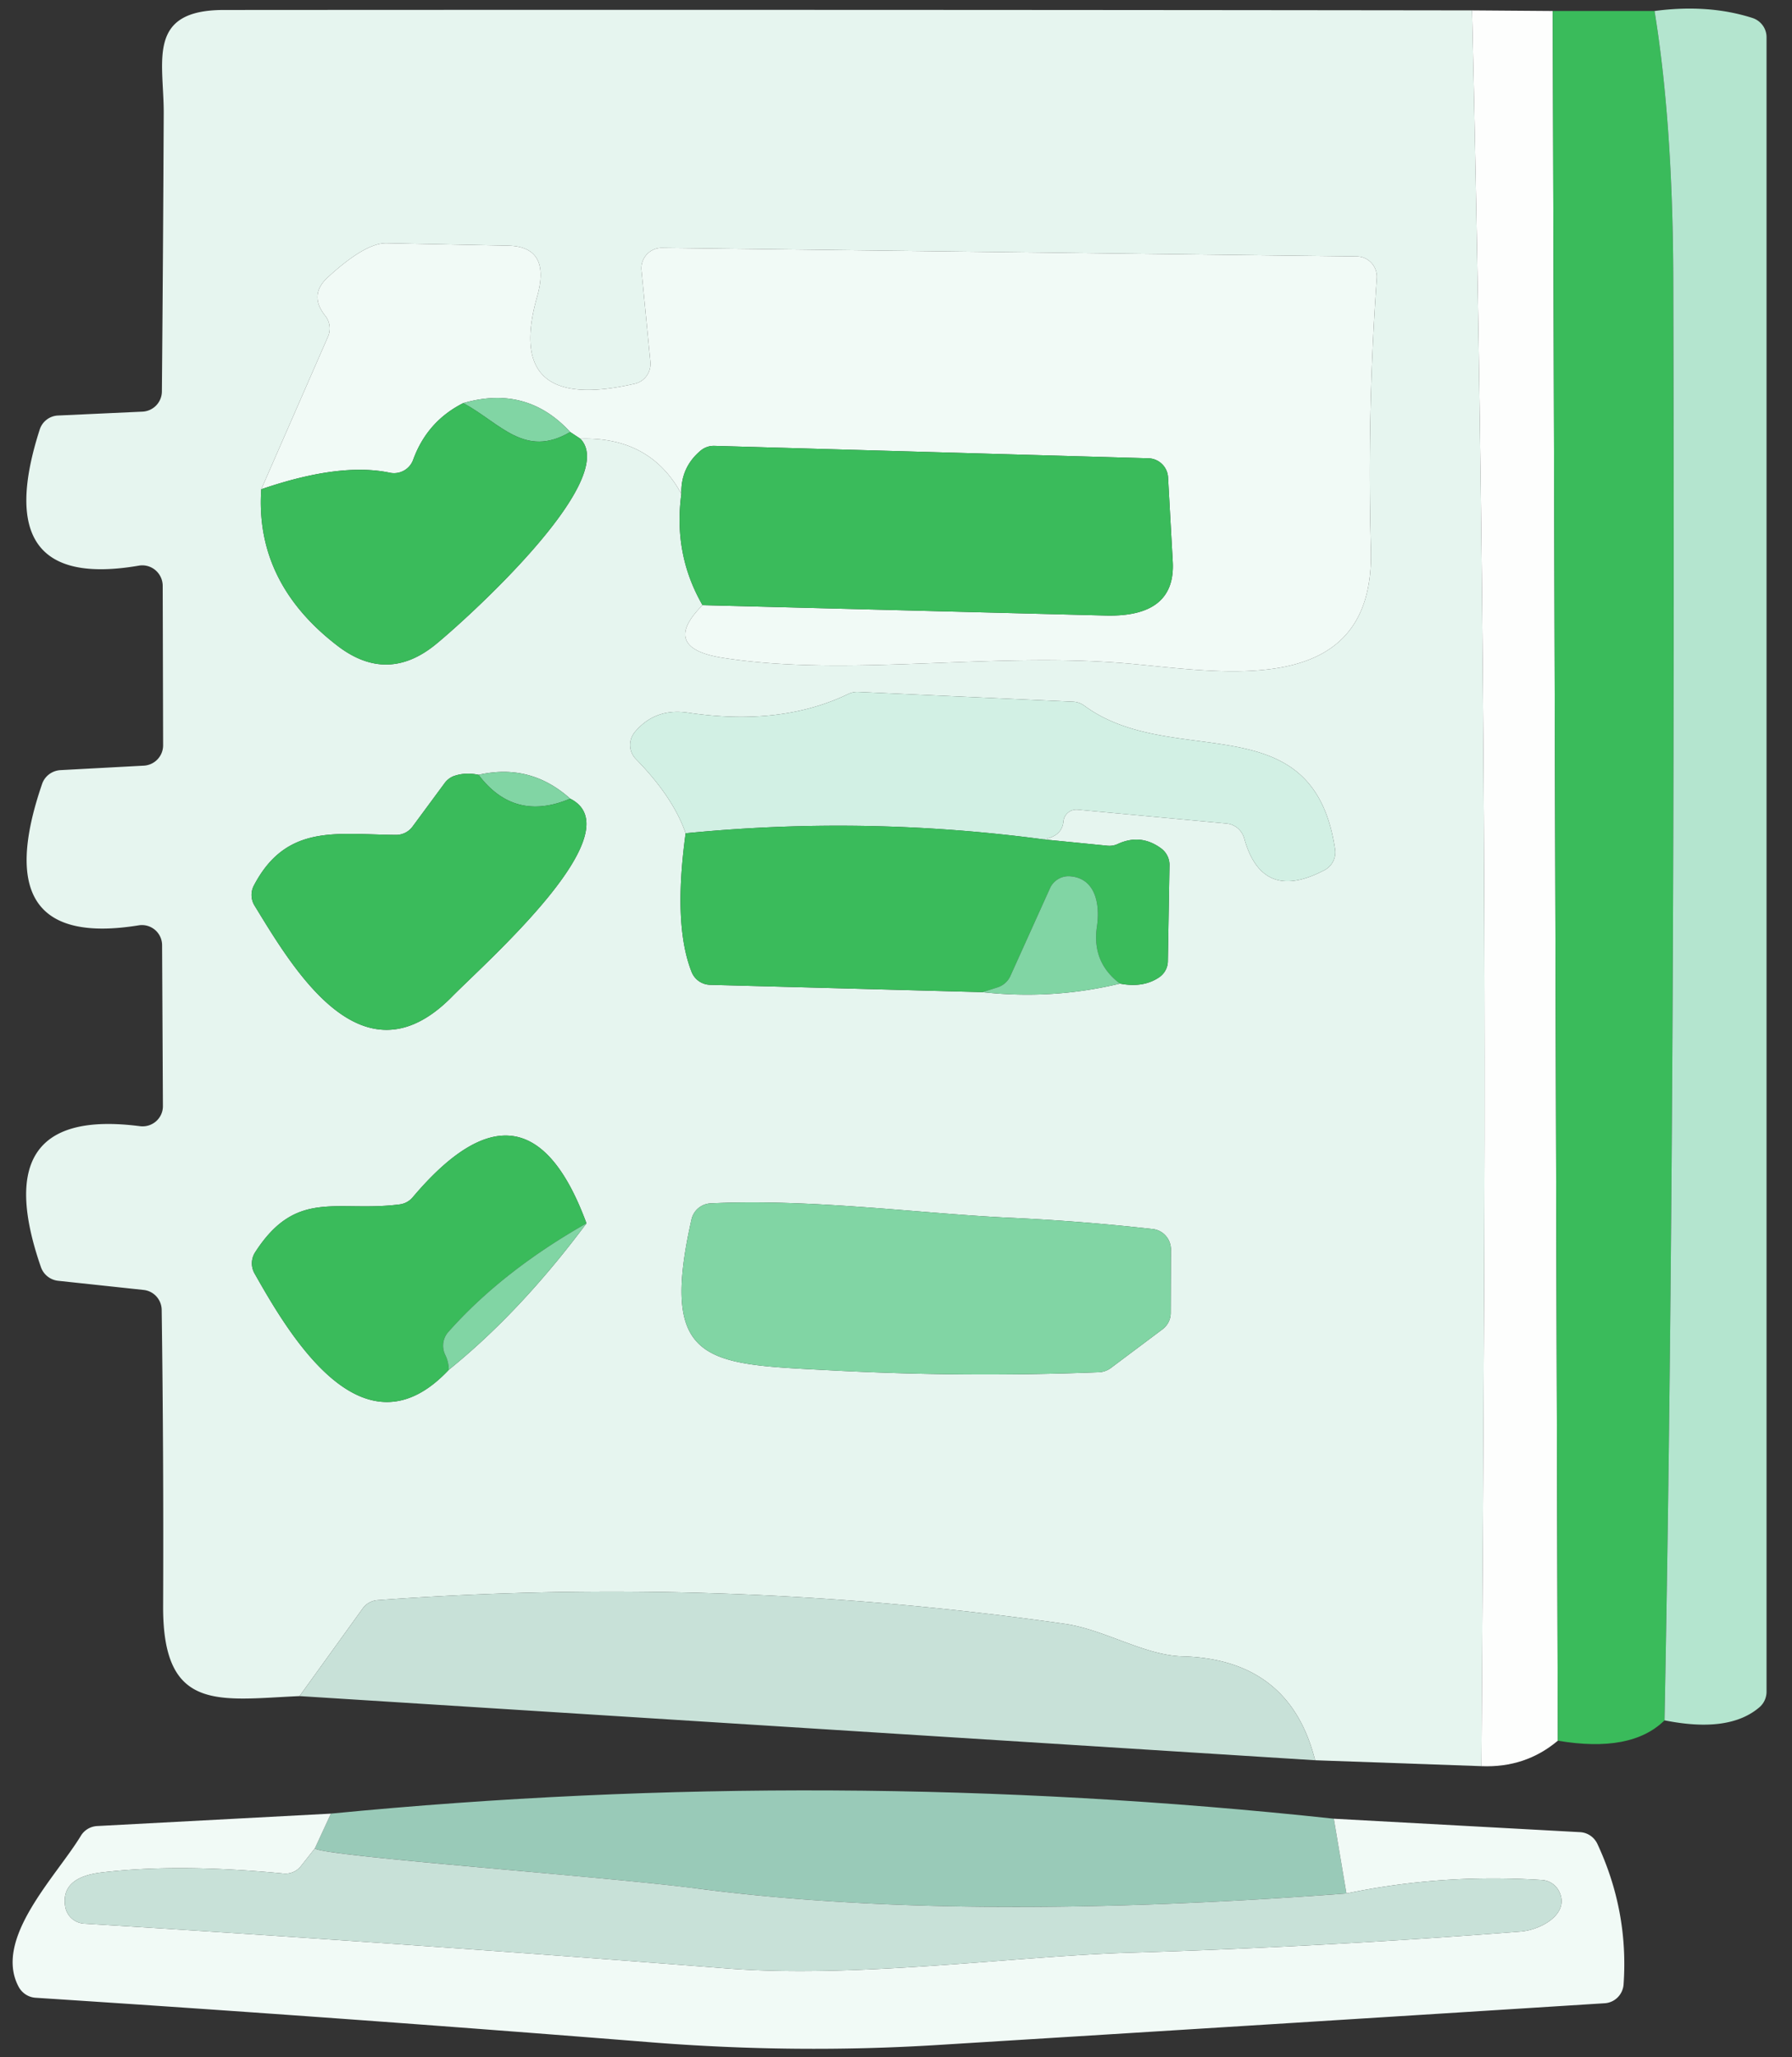 <svg xmlns="http://www.w3.org/2000/svg" version="1.1" viewBox="0 0 88 101">
     

     <rect x="0" y="0" width="88" height="101" fill="#333333" stroke="none"/>
     

     <g class='img1'>
         <g stroke-width="0.00" fill="none" stroke-linecap="butt">
        <path stroke="#f2faf6" vector-effect="non-scaling-stroke" d="
  M 72.29 0.51
  Q 73.03 32.17 72.88 63.81
  Q 72.83 75.26 72.75 86.71"></path>
        <path stroke="#d7ebe4" vector-effect="non-scaling-stroke" d="
  M 64.58 86.42
  Q 63.34 81.47 58.08 81.32
  C 56.18 81.27 54.25 80.00 52.27 79.72
  Q 35.47 77.33 18.55 78.56
  A 0.99 0.98 15.6 0 0 17.81 78.97
  L 14.71 83.27"></path>
        <path stroke="#9cddac" vector-effect="non-scaling-stroke" d="
  M 76.25 0.54
  L 76.50 85.46"></path>
        <path stroke="#77d095" vector-effect="non-scaling-stroke" d="
  M 81.25 0.54
  Q 82.15 6.08 82.17 13.75
  Q 82.28 56.66 81.74 84.46"></path>
        <path stroke="#c5e2d7" vector-effect="non-scaling-stroke" d="
  M 65.50 89.29
  L 66.12 92.96"></path>
        <path stroke="#b1d6c8" vector-effect="non-scaling-stroke" d="
  M 66.12 92.96
  Q 47.09 94.39 34.25 92.72
  C 29.80 92.13 15.92 91.14 15.46 90.75"></path>
        <path stroke="#c5e2d7" vector-effect="non-scaling-stroke" d="
  M 15.46 90.75
  L 16.25 89.04"></path>
        <path stroke="#ddeee7" vector-effect="non-scaling-stroke" d="
  M 15.46 90.75
  L 14.79 91.60
  A 0.97 0.96 21.4 0 1 13.91 91.98
  Q 8.72 91.48 4.98 91.93
  Q 2.98 92.17 3.20 93.59
  A 1.00 1.00 0.0 0 0 4.13 94.44
  Q 19.91 95.41 35.68 96.64
  C 42.07 97.14 49.80 96.04 55.44 95.87
  Q 65.08 95.58 74.68 94.83
  C 75.66 94.75 77.12 93.97 76.56 92.85
  A 1.01 1.01 0.0 0 0 75.73 92.30
  Q 70.82 91.98 66.12 92.96"></path>
        <path stroke="#90d8a5" vector-effect="non-scaling-stroke" d="
  M 12.83 24.02
  Q 12.52 28.60 16.58 31.71
  Q 19.01 33.57 21.38 31.65
  C 22.75 30.54 30.49 23.60 28.50 21.54"></path>
        <path stroke="#ecf8f3" vector-effect="non-scaling-stroke" d="
  M 28.50 21.54
  Q 31.93 21.43 33.46 24.25"></path>
        <path stroke="#90d8a5" vector-effect="non-scaling-stroke" d="
  M 33.46 24.25
  Q 33.06 27.22 34.50 29.71"></path>
        <path stroke="#ecf8f3" vector-effect="non-scaling-stroke" d="
  M 34.50 29.71
  Q 32.39 31.82 35.52 32.30
  C 41.65 33.25 48.55 32.01 55.21 32.56
  C 59.89 32.95 67.52 34.49 67.32 26.98
  Q 67.13 20.34 67.61 13.66
  A 1.00 0.99 -87.6 0 0 66.63 12.59
  L 32.51 12.17
  A 1.00 1.00 0.0 0 0 31.50 13.26
  L 31.94 17.77
  A 1.01 0.99 81.2 0 1 31.17 18.84
  Q 24.73 20.32 26.38 14.55
  Q 27.07 12.10 24.94 12.06
  L 18.98 11.94
  Q 17.94 11.92 16.08 13.63
  Q 15.16 14.49 15.97 15.50
  A 1.00 0.99 37.4 0 1 16.11 16.52
  L 12.83 24.02"></path>
        <path stroke="#96dba9" vector-effect="non-scaling-stroke" d="
  M 34.50 29.71
  L 54.29 30.22
  Q 57.75 30.31 57.59 27.56
  L 57.36 23.44
  A 0.99 0.99 0.0 0 0 56.39 22.50
  L 35.08 21.89
  A 1.02 1.00 25.6 0 0 34.41 22.12
  Q 33.42 22.95 33.46 24.25"></path>
        <path stroke="#96dba9" vector-effect="non-scaling-stroke" d="
  M 28.50 21.54
  L 28.00 21.21"></path>
        <path stroke="#b9e8cd" vector-effect="non-scaling-stroke" d="
  M 28.00 21.21
  Q 25.87 18.89 22.75 19.79"></path>
        <path stroke="#96dba9" vector-effect="non-scaling-stroke" d="
  M 22.75 19.79
  Q 20.98 20.68 20.29 22.57
  A 1.00 1.00 0.0 0 1 19.15 23.21
  Q 16.71 22.69 12.83 24.02"></path>
        <path stroke="#5ec880" vector-effect="non-scaling-stroke" d="
  M 28.00 21.21
  C 25.77 22.52 24.58 20.78 22.75 19.79"></path>
        <path stroke="#90d8a5" vector-effect="non-scaling-stroke" d="
  M 33.67 40.91
  Q 33.05 45.40 33.96 47.71
  A 1.00 1.00 0.0 0 0 34.86 48.35
  L 48.25 48.71"></path>
        <path stroke="#b4e5ca" vector-effect="non-scaling-stroke" d="
  M 48.25 48.71
  Q 51.68 49.09 55.00 48.29"></path>
        <path stroke="#90d8a5" vector-effect="non-scaling-stroke" d="
  M 55.00 48.29
  Q 56.13 48.51 56.91 47.99
  A 0.98 0.96 -16.9 0 0 57.35 47.18
  L 57.43 42.48
  A 1.01 1.00 19.3 0 0 57.03 41.66
  Q 56.02 40.91 54.88 41.44
  A 0.99 0.94 34.5 0 1 54.37 41.52
  L 51.25 41.21"></path>
        <path stroke="#dcf3ea" vector-effect="non-scaling-stroke" d="
  M 51.25 41.21
  Q 52.15 41.05 52.22 40.34
  A 0.64 0.64 0.0 0 1 52.91 39.75
  L 60.23 40.43
  A 1.01 0.99 84.4 0 1 61.10 41.16
  Q 61.98 44.33 65.04 42.72
  A 0.99 0.99 0.0 0 0 65.56 41.69
  C 64.48 34.43 57.58 37.85 53.24 34.64
  A 1.02 0.98 62.7 0 0 52.69 34.45
  L 42.14 33.97
  Q 41.89 33.96 41.66 34.07
  Q 38.34 35.67 33.79 34.99
  Q 32.19 34.75 31.19 35.92
  A 1.00 0.99 -47.0 0 0 31.23 37.27
  Q 33.06 39.14 33.67 40.91"></path>
        <path stroke="#86d6a0" vector-effect="non-scaling-stroke" d="
  M 51.25 41.21
  Q 42.47 40.04 33.67 40.91"></path>
        <path stroke="#5ec880" vector-effect="non-scaling-stroke" d="
  M 55.00 48.29
  Q 53.60 47.24 53.87 45.47
  C 54.03 44.36 53.78 43.10 52.53 43.02
  A 1.00 1.00 0.0 0 0 51.56 43.61
  L 49.61 47.93
  A 1.04 1.04 0.0 0 1 49.00 48.47
  L 48.25 48.71"></path>
        <path stroke="#90d8a5" vector-effect="non-scaling-stroke" d="
  M 23.50 38.04
  Q 22.89 37.91 22.35 38.08
  A 1.01 0.94 -78.3 0 0 21.84 38.44
  L 20.26 40.58
  A 1.01 1.00 18.0 0 1 19.45 40.99
  C 16.56 40.97 14.07 40.42 12.47 43.47
  A 1.00 0.99 43.6 0 0 12.50 44.46
  C 14.44 47.63 17.81 53.38 22.19 48.94
  C 23.90 47.20 31.19 40.82 28.00 39.21"></path>
        <path stroke="#b4e5ca" vector-effect="non-scaling-stroke" d="
  M 28.00 39.21
  Q 26.05 37.46 23.50 38.04"></path>
        <path stroke="#5ec880" vector-effect="non-scaling-stroke" d="
  M 28.00 39.21
  Q 25.26 40.37 23.50 38.04"></path>
        <path stroke="#b4e5ca" vector-effect="non-scaling-stroke" d="
  M 22.04 67.25
  Q 25.56 64.41 28.80 60.06"></path>
        <path stroke="#90d8a5" vector-effect="non-scaling-stroke" d="
  M 28.80 60.06
  Q 25.88 52.13 20.26 58.79
  A 1.01 1.00 16.6 0 1 19.63 59.13
  C 16.54 59.53 14.56 58.33 12.53 61.48
  A 1.01 1.00 46.7 0 0 12.50 62.52
  C 14.22 65.56 17.83 71.74 22.04 67.25"></path>
        <path stroke="#5ec880" vector-effect="non-scaling-stroke" d="
  M 28.80 60.06
  Q 24.66 62.41 22.01 65.40
  A 1.03 1.01 53.1 0 0 21.86 66.51
  Q 22.03 66.85 22.04 67.25"></path>
        <path stroke="#b4e5ca" vector-effect="non-scaling-stroke" d="
  M 49.67 59.79
  C 45.25 59.59 39.87 58.84 34.89 59.08
  A 1.01 1.01 0.0 0 0 33.96 59.86
  C 32.35 66.99 34.72 66.96 40.67 67.27
  Q 47.31 67.63 53.98 67.37
  A 1.08 1.07 24.9 0 0 54.54 67.17
  L 57.09 65.26
  A 1.00 1.00 0.0 0 0 57.49 64.46
  L 57.50 61.34
  A 1.01 1.00 -86.8 0 0 56.61 60.34
  Q 53.13 59.95 49.67 59.79"></path>
      </g>
      <g>
        <path fill="#e6f5ef" d="
        M 72.29 0.51
        Q 73.03 32.17 72.88 63.81
        Q 72.83 75.26 72.75 86.71
        L 64.58 86.42
        Q 63.34 81.47 58.08 81.32
        C 56.18 81.27 54.25 80.00 52.27 79.72
        Q 35.47 77.33 18.55 78.56
        A 0.99 0.98 15.6 0 0 17.81 78.97
        L 14.71 83.27
        C 10.73 83.45 7.99 84.08 8.01 78.85
        Q 8.04 71.57 7.94 64.31
        A 1.00 0.99 -87.4 0 0 7.05 63.33
        L 2.85 62.88
        A 1.01 1.01 0.0 0 1 2.01 62.21
        Q -0.73 54.31 6.87 55.29
        A 1.00 0.99 3.5 0 0 8.00 54.30
        L 7.96 46.41
        A 0.99 0.99 0.0 0 0 6.81 45.43
        Q -0.74 46.65 2.07 38.48
        A 1.02 1.00 7.7 0 1 2.97 37.81
        L 7.06 37.59
        A 1.00 1.00 0.0 0 0 8.01 36.59
        L 7.99 28.76
        A 1.01 1.00 84.9 0 0 6.82 27.77
        Q -0.61 29.05 1.95 21.09
        A 0.99 0.99 0.0 0 1 2.85 20.40
        L 6.99 20.21
        A 1.00 1.00 0.0 0 0 7.95 19.22
        Q 8.01 12.31 8.04 5.53
        C 8.04 2.99 7.19 0.49 10.99 0.49
        Q 40.97 0.47 72.29 0.51
        Z
        M 12.83 24.02
        Q 12.52 28.60 16.58 31.71
        Q 19.01 33.57 21.38 31.65
        C 22.75 30.54 30.49 23.60 28.50 21.54
        Q 31.93 21.43 33.46 24.25
        Q 33.06 27.22 34.50 29.71
        Q 32.39 31.82 35.52 32.30
        C 41.65 33.25 48.55 32.01 55.21 32.56
        C 59.89 32.95 67.52 34.49 67.32 26.98
        Q 67.13 20.34 67.61 13.66
        A 1.00 0.99 -87.6 0 0 66.63 12.59
        L 32.51 12.17
        A 1.00 1.00 0.0 0 0 31.50 13.26
        L 31.94 17.77
        A 1.01 0.99 81.2 0 1 31.17 18.84
        Q 24.73 20.32 26.38 14.55
        Q 27.07 12.10 24.94 12.06
        L 18.98 11.94
        Q 17.94 11.92 16.08 13.63
        Q 15.16 14.49 15.97 15.50
        A 1.00 0.99 37.4 0 1 16.11 16.52
        L 12.83 24.02
        Z
        M 33.67 40.91
        Q 33.05 45.40 33.96 47.71
        A 1.00 1.00 0.0 0 0 34.86 48.35
        L 48.25 48.71
        Q 51.68 49.09 55.00 48.29
        Q 56.13 48.51 56.91 47.99
        A 0.98 0.96 -16.9 0 0 57.35 47.18
        L 57.43 42.48
        A 1.01 1.00 19.3 0 0 57.03 41.66
        Q 56.02 40.91 54.88 41.44
        A 0.99 0.94 34.5 0 1 54.37 41.52
        L 51.25 41.21
        Q 52.15 41.05 52.22 40.34
        A 0.64 0.64 0.0 0 1 52.91 39.75
        L 60.23 40.43
        A 1.01 0.99 84.4 0 1 61.10 41.16
        Q 61.98 44.33 65.04 42.72
        A 0.99 0.99 0.0 0 0 65.56 41.69
        C 64.48 34.43 57.58 37.85 53.24 34.64
        A 1.02 0.98 62.7 0 0 52.69 34.45
        L 42.14 33.97
        Q 41.89 33.96 41.66 34.07
        Q 38.34 35.67 33.79 34.99
        Q 32.19 34.75 31.19 35.92
        A 1.00 0.99 -47.0 0 0 31.23 37.27
        Q 33.06 39.14 33.67 40.91
        Z
        M 23.50 38.04
        Q 22.89 37.91 22.35 38.08
        A 1.01 0.94 -78.3 0 0 21.84 38.44
        L 20.26 40.58
        A 1.01 1.00 18.0 0 1 19.45 40.99
        C 16.56 40.97 14.07 40.42 12.47 43.47
        A 1.00 0.99 43.6 0 0 12.50 44.46
        C 14.44 47.63 17.81 53.38 22.19 48.94
        C 23.90 47.20 31.19 40.82 28.00 39.21
        Q 26.05 37.46 23.50 38.04
        Z
        M 22.04 67.25
        Q 25.56 64.41 28.80 60.06
        Q 25.88 52.13 20.26 58.79
        A 1.01 1.00 16.6 0 1 19.63 59.13
        C 16.54 59.53 14.56 58.33 12.53 61.48
        A 1.01 1.00 46.7 0 0 12.50 62.52
        C 14.22 65.56 17.83 71.74 22.04 67.25
        Z
        M 49.67 59.79
        C 45.25 59.59 39.87 58.84 34.89 59.08
        A 1.01 1.01 0.0 0 0 33.96 59.86
        C 32.35 66.99 34.72 66.96 40.67 67.27
        Q 47.31 67.63 53.98 67.37
        A 1.08 1.07 24.9 0 0 54.54 67.17
        L 57.09 65.26
        A 1.00 1.00 0.0 0 0 57.49 64.46
        L 57.50 61.34
        A 1.01 1.00 -86.8 0 0 56.61 60.34
        Q 53.13 59.95 49.67 59.79
        Z"></path>
        <path fill="#fdfefd" d="
        M 72.29 0.51
        L 76.25 0.54
        L 76.50 85.46
        Q 74.91 86.80 72.75 86.71
        Q 72.83 75.26 72.88 63.81
        Q 73.03 32.17 72.29 0.51
        Z"></path>
        <path fill="#3abb5b" d="
        M 76.25 0.54
        L 81.25 0.54
        Q 82.15 6.08 82.17 13.75
        Q 82.28 56.66 81.74 84.46
        Q 80.11 86.07 76.50 85.46
        L 76.25 0.54
        Z"></path>
        <path fill="#b4e5cf" d="
        M 81.25 0.54
        Q 83.89 0.19 86.05 0.88
        A 1.00 0.99 8.8 0 1 86.75 1.83
        L 86.75 83.05
        A 1.02 1.00 69.7 0 1 86.41 83.81
        Q 84.92 85.10 81.74 84.46
        Q 82.28 56.66 82.17 13.75
        Q 82.15 6.08 81.25 0.54
        Z"></path>
        <path fill="#f1faf6" d="
        M 34.50 29.71
        L 54.29 30.22
        Q 57.75 30.31 57.59 27.56
        L 57.36 23.44
        A 0.99 0.99 0.0 0 0 56.39 22.50
        L 35.08 21.89
        A 1.02 1.00 25.6 0 0 34.41 22.12
        Q 33.42 22.95 33.46 24.25
        Q 31.93 21.43 28.50 21.54
        L 28.00 21.21
        Q 25.87 18.89 22.75 19.79
        Q 20.98 20.68 20.29 22.57
        A 1.00 1.00 0.0 0 1 19.15 23.21
        Q 16.71 22.69 12.83 24.02
        L 16.11 16.52
        A 1.00 0.99 37.4 0 0 15.97 15.50
        Q 15.16 14.49 16.08 13.63
        Q 17.94 11.92 18.98 11.94
        L 24.94 12.06
        Q 27.07 12.10 26.38 14.55
        Q 24.73 20.32 31.17 18.84
        A 1.01 0.99 81.2 0 0 31.94 17.77
        L 31.50 13.26
        A 1.00 1.00 0.0 0 1 32.51 12.17
        L 66.63 12.59
        A 1.00 0.99 -87.6 0 1 67.61 13.66
        Q 67.13 20.34 67.32 26.98
        C 67.52 34.49 59.89 32.95 55.21 32.56
        C 48.55 32.01 41.65 33.25 35.52 32.30
        Q 32.39 31.82 34.50 29.71
        Z"></path>
        <path fill="#81d5a4" d="
        M 28.00 21.21
        C 25.77 22.52 24.58 20.78 22.75 19.79
        Q 25.87 18.89 28.00 21.21
        Z"></path>
        <path fill="#3abb5b" d="
        M 22.75 19.79
        C 24.58 20.78 25.77 22.52 28.00 21.21
        L 28.50 21.54
        C 30.49 23.60 22.75 30.54 21.38 31.65
        Q 19.01 33.57 16.58 31.71
        Q 12.52 28.60 12.83 24.02
        Q 16.71 22.69 19.15 23.21
        A 1.00 1.00 0.0 0 0 20.29 22.57
        Q 20.98 20.68 22.75 19.79
        Z"></path>
        <path fill="#3abb5b" d="
        M 34.50 29.71
        Q 33.06 27.22 33.46 24.25
        Q 33.42 22.95 34.41 22.12
        A 1.02 1.00 25.6 0 1 35.08 21.89
        L 56.39 22.50
        A 0.99 0.99 0.0 0 1 57.36 23.44
        L 57.59 27.56
        Q 57.75 30.31 54.29 30.22
        L 34.50 29.71
        Z"></path>
        <path fill="#d2f0e4" d="
        M 51.25 41.21
        Q 42.47 40.04 33.67 40.91
        Q 33.06 39.14 31.23 37.27
        A 1.00 0.99 -47.0 0 1 31.19 35.92
        Q 32.19 34.75 33.79 34.99
        Q 38.34 35.67 41.66 34.07
        Q 41.89 33.96 42.14 33.97
        L 52.69 34.45
        A 1.02 0.98 62.7 0 1 53.24 34.64
        C 57.58 37.85 64.48 34.43 65.56 41.69
        A 0.99 0.99 0.0 0 1 65.04 42.72
        Q 61.98 44.33 61.10 41.16
        A 1.01 0.99 84.4 0 0 60.23 40.43
        L 52.91 39.75
        A 0.64 0.64 0.0 0 0 52.22 40.34
        Q 52.15 41.05 51.25 41.21
        Z"></path>
        <path fill="#81d5a4" d="
        M 28.00 39.21
        Q 25.26 40.37 23.50 38.04
        Q 26.05 37.46 28.00 39.21
        Z"></path>
        <path fill="#3abb5b" d="
        M 23.50 38.04
        Q 25.26 40.37 28.00 39.21
        C 31.19 40.82 23.90 47.20 22.19 48.94
        C 17.81 53.38 14.44 47.63 12.50 44.46
        A 1.00 0.99 43.6 0 1 12.47 43.47
        C 14.07 40.42 16.56 40.97 19.45 40.99
        A 1.01 1.00 18.0 0 0 20.26 40.58
        L 21.84 38.44
        A 1.01 0.94 -78.3 0 1 22.35 38.08
        Q 22.89 37.91 23.50 38.04
        Z"></path>
        <path fill="#3abb5b" d="
        M 51.25 41.21
        L 54.37 41.52
        A 0.99 0.94 34.5 0 0 54.88 41.44
        Q 56.02 40.91 57.03 41.66
        A 1.01 1.00 19.3 0 1 57.43 42.48
        L 57.35 47.18
        A 0.98 0.96 -16.9 0 1 56.91 47.99
        Q 56.13 48.51 55.00 48.29
        Q 53.60 47.24 53.87 45.47
        C 54.03 44.36 53.78 43.10 52.53 43.02
        A 1.00 1.00 0.0 0 0 51.56 43.61
        L 49.61 47.93
        A 1.04 1.04 0.0 0 1 49.00 48.47
        L 48.25 48.71
        L 34.86 48.35
        A 1.00 1.00 0.0 0 1 33.96 47.71
        Q 33.05 45.40 33.67 40.91
        Q 42.47 40.04 51.25 41.21
        Z"></path>
        <path fill="#81d5a4" d="
        M 55.00 48.29
        Q 51.68 49.09 48.25 48.71
        L 49.00 48.47
        A 1.04 1.04 0.0 0 0 49.61 47.93
        L 51.56 43.61
        A 1.00 1.00 0.0 0 1 52.53 43.02
        C 53.78 43.10 54.03 44.36 53.87 45.47
        Q 53.60 47.24 55.00 48.29
        Z"></path>
        <path fill="#3abb5b" d="
        M 28.80 60.06
        Q 24.66 62.41 22.01 65.40
        A 1.03 1.01 53.1 0 0 21.86 66.51
        Q 22.03 66.85 22.04 67.25
        C 17.83 71.74 14.22 65.56 12.50 62.52
        A 1.01 1.00 46.7 0 1 12.53 61.48
        C 14.56 58.33 16.54 59.53 19.63 59.13
        A 1.01 1.00 16.6 0 0 20.26 58.79
        Q 25.88 52.13 28.80 60.06
        Z"></path>
        <path fill="#81d5a4" d="
        M 49.67 59.79
        Q 53.13 59.95 56.61 60.34
        A 1.01 1.00 -86.8 0 1 57.50 61.34
        L 57.49 64.46
        A 1.00 1.00 0.0 0 1 57.09 65.26
        L 54.54 67.17
        A 1.08 1.07 24.9 0 1 53.98 67.37
        Q 47.31 67.63 40.67 67.27
        C 34.72 66.96 32.35 66.99 33.96 59.86
        A 1.01 1.01 0.0 0 1 34.89 59.08
        C 39.87 58.84 45.25 59.59 49.67 59.79
        Z"></path>
        <path fill="#81d5a4" d="
        M 28.80 60.06
        Q 25.56 64.41 22.04 67.25
        Q 22.03 66.85 21.86 66.51
        A 1.03 1.01 53.1 0 1 22.01 65.40
        Q 24.66 62.41 28.80 60.06
        Z"></path>
        <path fill="#c8e1d8" d="
        M 64.58 86.42
        L 14.71 83.27
        L 17.81 78.97
        A 0.99 0.98 15.6 0 1 18.55 78.56
        Q 35.47 77.33 52.27 79.72
        C 54.25 80.00 56.18 81.27 58.08 81.32
        Q 63.34 81.47 64.58 86.42
        Z"></path>
      </g>

     </g>
      
      <g class="">
        <path fill="#99cab8" d="
      M 65.50 89.29
      L 66.12 92.96
      Q 47.09 94.39 34.25 92.72
      C 29.80 92.13 15.92 91.14 15.46 90.75
      L 16.25 89.04
      Q 40.89 86.64 65.50 89.29
      Z"></path>
        <path fill="#f1faf6" d="
      M 16.25 89.04
      L 15.46 90.75
      L 14.79 91.60
      A 0.97 0.96 21.4 0 1 13.91 91.98
      Q 8.72 91.48 4.98 91.93
      Q 2.98 92.17 3.20 93.59
      A 1.00 1.00 0.0 0 0 4.13 94.44
      Q 19.91 95.41 35.68 96.64
      C 42.07 97.14 49.80 96.04 55.44 95.87
      Q 65.08 95.58 74.68 94.83
      C 75.66 94.75 77.12 93.97 76.56 92.85
      A 1.01 1.01 0.0 0 0 75.73 92.30
      Q 70.82 91.98 66.12 92.96
      L 65.50 89.29
      L 77.59 89.95
      A 1.01 0.99 78.4 0 1 78.44 90.52
      Q 79.98 93.82 79.73 97.42
      A 1.00 0.99 -89.7 0 1 78.80 98.35
      Q 62.38 99.39 46.03 100.40
      Q 39.10 100.83 32.00 100.27
      Q 16.87 99.06 1.74 98.08
      A 1.03 1.01 77.4 0 1 0.92 97.55
      C -0.35 95.19 2.75 92.14 3.97 90.13
      A 1.00 0.99 13.6 0 1 4.77 89.65
      L 16.25 89.04
      Z"></path>
        <path fill="#c8e1d8" d="
      M 15.46 90.75
      C 15.92 91.14 29.80 92.13 34.25 92.72
      Q 47.09 94.39 66.12 92.96
      Q 70.82 91.98 75.73 92.30
      A 1.01 1.01 0.0 0 1 76.56 92.85
      C 77.12 93.97 75.66 94.75 74.68 94.83
      Q 65.08 95.58 55.44 95.87
      C 49.80 96.04 42.07 97.14 35.68 96.64
      Q 19.91 95.41 4.13 94.44
      A 1.00 1.00 0.0 0 1 3.20 93.59
      Q 2.98 92.17 4.98 91.93
      Q 8.72 91.48 13.91 91.98
      A 0.97 0.96 21.4 0 0 14.79 91.60
      L 15.46 90.75
      Z"></path>
      </g>
    </svg>